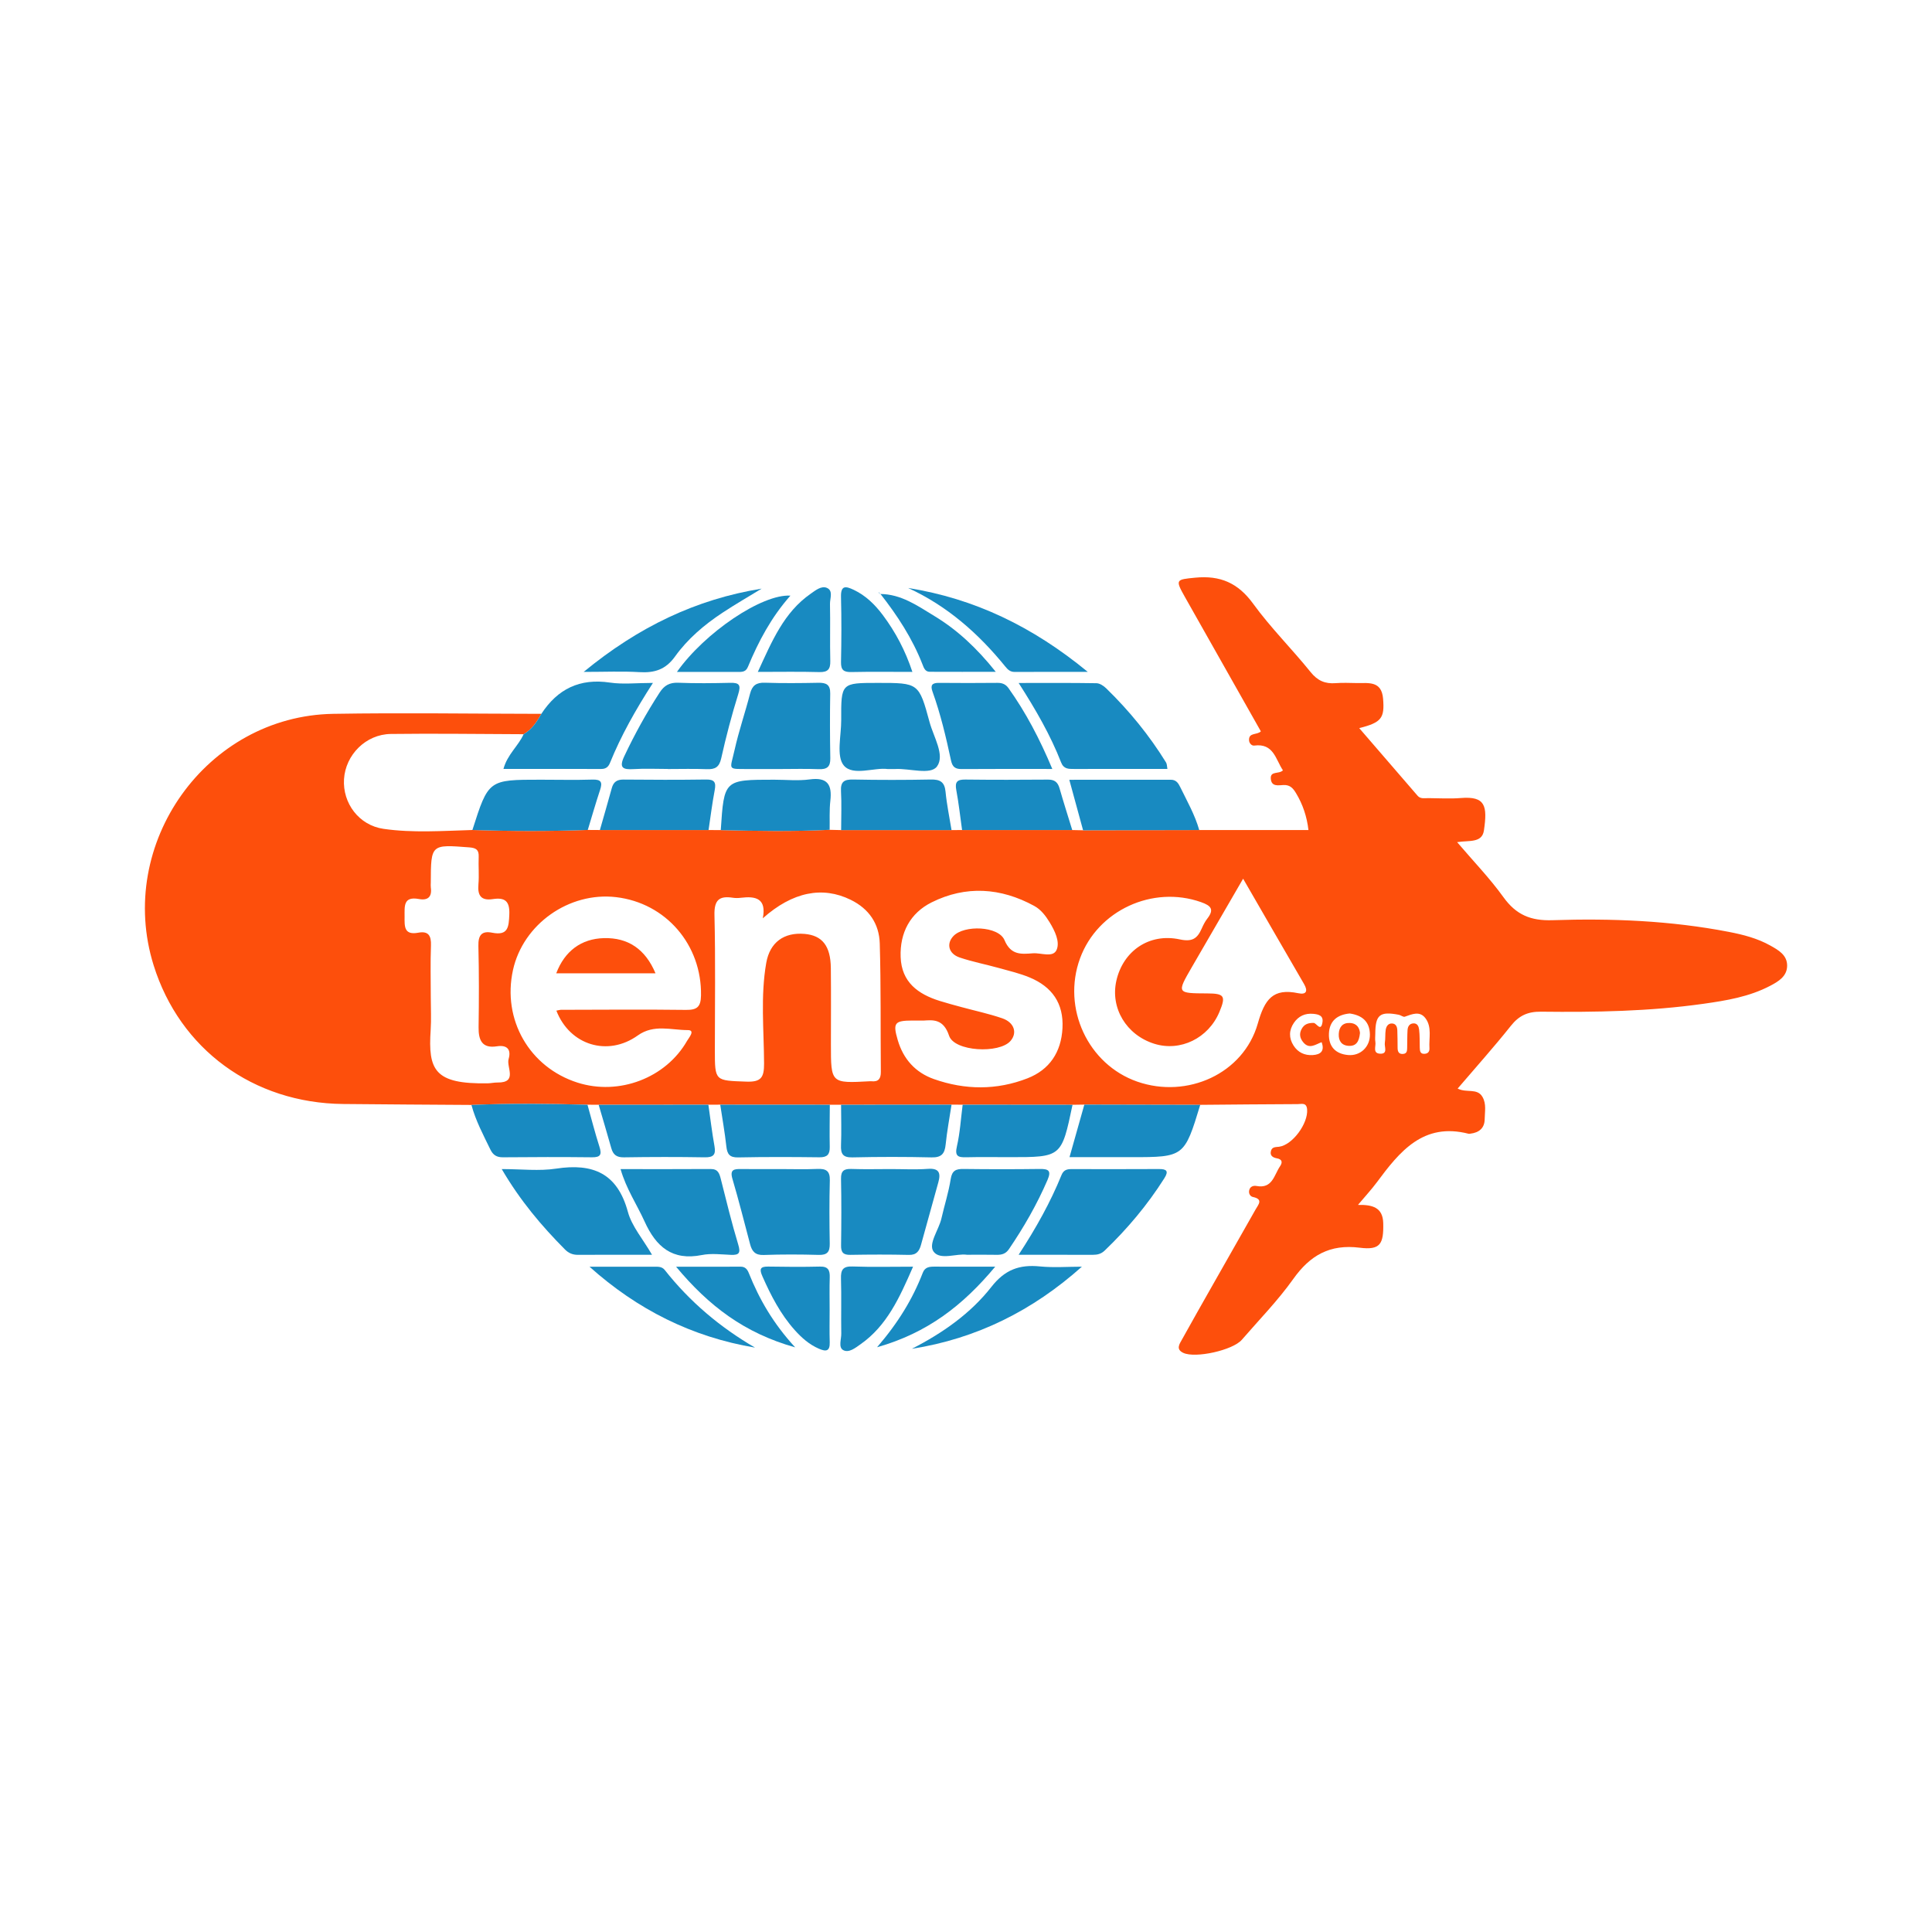 <?xml version="1.0" encoding="utf-8"?>
<!-- Generator: Adobe Illustrator 17.0.0, SVG Export Plug-In . SVG Version: 6.00 Build 0)  -->
<!DOCTYPE svg PUBLIC "-//W3C//DTD SVG 1.1//EN" "http://www.w3.org/Graphics/SVG/1.1/DTD/svg11.dtd">
<svg version="1.1" id="Layer_1" xmlns="http://www.w3.org/2000/svg" xmlns:xlink="http://www.w3.org/1999/xlink" x="0px" y="0px"
	 width="200px" height="200px" viewBox="0 0 200 200" enable-background="new 0 0 200 200" xml:space="preserve">

<g>
	<path fill="#FD4F0C" d="M48.803,114.383c-4.43-0.032-8.859-0.052-13.288-0.098c-9.297-0.096-16.897-5.667-19.611-14.357
		c-3.931-12.586,5.461-25.81,18.59-26.032c7.181-0.121,14.365-0.008,21.548,0c-0.469,0.829-0.981,1.62-1.838,2.109
		c-4.584-0.015-9.168-0.085-13.751-0.025c-2.589,0.034-4.684,2.164-4.841,4.678c-0.155,2.479,1.538,4.776,4.092,5.144
		c3.046,0.439,6.131,0.207,9.201,0.119c3.981,0.129,7.963,0.139,11.944-0.006c0.417,0.003,0.835,0.006,1.252,0.008
		c3.75,0,7.5,0.001,11.249,0.001c0.422,0.003,0.843,0.005,1.265,0.008c3.757,0.092,7.515,0.154,11.271-0.03
		c0.396,0.009,0.792,0.019,1.189,0.028c3.81,0.001,7.619,0.001,11.429,0.002c0.363-0.003,0.727-0.006,1.09-0.009
		c3.802,0.001,7.604,0.002,11.405,0.003c0.374,0.008,0.748,0.016,1.122,0.024c4.008-0.008,8.015-0.016,12.023-0.025
		c3.747,0,7.493,0,11.307,0c-0.165-1.406-0.584-2.65-1.286-3.817c-0.313-0.52-0.623-0.871-1.3-0.843
		c-0.511,0.021-1.238,0.202-1.312-0.639c-0.076-0.861,0.851-0.456,1.255-0.884c-0.759-1.127-0.956-2.83-2.97-2.561
		c-0.261,0.035-0.523-0.24-0.538-0.549c-0.041-0.832,0.829-0.522,1.223-0.923c-2.621-4.636-5.243-9.267-7.857-13.902
		c-1.027-1.82-0.935-1.811,1.059-2.007c2.586-0.254,4.436,0.539,6.001,2.696c1.805,2.488,4.016,4.677,5.949,7.078
		c0.723,0.898,1.501,1.229,2.588,1.145c0.725-0.056,1.458-0.021,2.187-0.01c1.215,0.018,2.574-0.258,2.727,1.626
		c0.161,1.985-0.146,2.455-2.471,3.039c2.068,2.398,4.054,4.707,6.05,7.008c0.295,0.34,0.728,0.235,1.112,0.238
		c1.122,0.01,2.25,0.079,3.365-0.011c2.54-0.205,2.753,0.817,2.384,3.349c-0.195,1.338-1.534,1.018-2.776,1.22
		c1.686,1.979,3.385,3.739,4.8,5.704c1.309,1.818,2.816,2.45,5.074,2.375c6.113-0.202,12.224,0.042,18.258,1.211
		c1.489,0.288,2.959,0.667,4.29,1.414c0.828,0.465,1.748,0.974,1.74,2.086c-0.007,1.103-0.897,1.63-1.747,2.077
		c-2.169,1.141-4.552,1.533-6.94,1.869c-5.569,0.783-11.178,0.879-16.786,0.814c-1.376-0.016-2.281,0.4-3.127,1.464
		c-1.734,2.18-3.597,4.257-5.509,6.495c0.926,0.479,2.024-0.081,2.569,0.861c0.426,0.736,0.239,1.535,0.23,2.305
		c-0.01,0.937-0.592,1.401-1.491,1.504c-0.056,0.006-0.116,0.023-0.167,0.01c-4.706-1.211-7.144,1.841-9.519,5.04
		c-0.531,0.716-1.142,1.373-1.941,2.324c1.5-0.033,2.577,0.259,2.616,1.888c0.052,2.16-0.309,2.81-2.425,2.543
		c-3.094-0.391-5.141,0.775-6.892,3.24c-1.585,2.231-3.524,4.212-5.322,6.29c-0.936,1.082-4.8,1.94-6.056,1.357
		c-0.805-0.374-0.392-0.927-0.134-1.393c1.058-1.913,2.14-3.812,3.218-5.713c1.465-2.584,2.934-5.165,4.4-7.748
		c0.286-0.504,0.819-1.051-0.277-1.284c-0.282-0.06-0.45-0.345-0.395-0.66c0.074-0.421,0.43-0.542,0.763-0.48
		c1.656,0.311,1.819-1.139,2.436-2.039c0.259-0.378,0.258-0.721-0.329-0.825c-0.424-0.075-0.759-0.289-0.599-0.8
		c0.127-0.405,0.507-0.353,0.837-0.398c1.388-0.189,3.009-2.407,2.895-3.863c-0.059-0.75-0.583-0.55-0.971-0.549
		c-3.364,0.011-6.728,0.046-10.092,0.074c-3.999-0.008-7.998-0.016-11.997-0.025c-0.408,0.006-0.816,0.013-1.224,0.019
		c-3.791-0.003-7.582-0.007-11.373-0.01c-0.384-0.001-0.768-0.002-1.152-0.003c-3.812,0.003-7.623,0.006-11.435,0.009
		c-0.388,0-0.776-0.001-1.165-0.001c-3.781-0.002-7.562-0.005-11.343-0.007c-0.409,0.001-0.818,0.002-1.227,0.003
		c-3.786,0.002-7.572,0.005-11.358,0.007c-0.386-0.002-0.772-0.004-1.157-0.006C56.812,114.256,52.808,114.211,48.803,114.383z
		 M128.687,90.963c-1.835,3.164-3.576,6.163-5.313,9.163c-1.561,2.697-1.559,2.698,1.612,2.712c1.769,0.008,1.938,0.27,1.243,1.928
		c-1.139,2.715-4.041,4.129-6.739,3.283c-2.892-0.907-4.568-3.698-3.923-6.534c0.697-3.066,3.391-4.952,6.564-4.269
		c1.31,0.282,1.82-0.104,2.269-1.121c0.158-0.357,0.337-0.719,0.575-1.025c0.744-0.954,0.406-1.342-0.647-1.713
		c-5.007-1.766-10.705,0.855-12.525,5.83c-1.885,5.152,0.825,10.979,5.933,12.755c5.153,1.792,10.989-0.808,12.471-6.018
		c0.713-2.505,1.562-3.691,4.204-3.134c0.806,0.17,1.013-0.215,0.586-0.949C132.917,98.293,130.851,94.706,128.687,90.963z
		 M57.596,104.622c0.238-0.047,0.347-0.086,0.456-0.087c4.315-0.007,8.631-0.047,12.946,0.009c1.149,0.015,1.548-0.294,1.57-1.491
		c0.092-5.227-3.62-9.578-8.797-10.181c-4.868-0.567-9.625,2.799-10.668,7.549c-1.127,5.133,1.706,10.068,6.689,11.653
		c4.284,1.363,9.134-0.472,11.336-4.329c0.181-0.318,0.888-1.111,0.068-1.11c-1.716,0.003-3.509-0.634-5.173,0.555
		C62.918,109.412,58.981,108.204,57.596,104.622z M95.663,105.646c-0.64,0-0.92-0.001-1.201,0c-1.859,0.006-2.054,0.236-1.526,2.03
		c0.573,1.95,1.816,3.348,3.739,4.028c3.229,1.142,6.513,1.164,9.694-0.079c2.268-0.886,3.489-2.693,3.618-5.193
		c0.133-2.581-1.091-4.28-3.386-5.24c-1.024-0.428-2.124-0.685-3.199-0.984c-1.347-0.374-2.727-0.641-4.049-1.084
		c-1.156-0.388-1.409-1.422-0.662-2.219c1.103-1.177,4.681-1.05,5.293,0.415c0.663,1.588,1.752,1.454,2.947,1.365
		c0.851-0.063,2.1,0.496,2.458-0.378c0.343-0.838-0.195-1.948-0.732-2.829c-0.414-0.679-0.902-1.32-1.596-1.698
		c-3.468-1.891-7.074-2.133-10.613-0.37c-2.222,1.106-3.308,3.142-3.214,5.67c0.096,2.598,1.798,3.833,4.048,4.537
		c0.746,0.233,1.502,0.434,2.256,0.639c1.403,0.382,2.831,0.686,4.204,1.155c1.254,0.428,1.592,1.507,0.867,2.345
		c-1.165,1.345-5.82,1.103-6.361-0.538C97.669,105.466,96.585,105.59,95.663,105.646z M78.965,95.062
		c0.405-2.069-0.743-2.31-2.261-2.125c-0.276,0.034-0.566,0.04-0.84-0.002c-1.424-0.222-1.941,0.245-1.903,1.8
		c0.113,4.652,0.04,9.308,0.041,13.963c0.001,3.244,0.005,3.153,3.264,3.272c1.532,0.056,1.836-0.436,1.83-1.878
		c-0.014-3.468-0.377-6.958,0.224-10.405c0.375-2.15,1.845-3.187,3.955-3.011c1.844,0.155,2.707,1.236,2.733,3.538
		c0.029,2.635,0.008,5.271,0.008,7.907c0,4.03,0,4.03,4.023,3.811c0.056-0.003,0.113-0.006,0.168,0
		c0.725,0.074,0.983-0.257,0.977-0.974c-0.042-4.429,0.017-8.861-0.112-13.288c-0.059-2.025-1.1-3.587-3.007-4.522
		C85.153,91.717,82.054,92.311,78.965,95.062z M44.594,103.255c0,1.12,0.062,2.245-0.011,3.36c-0.274,4.157,0.377,5.625,5.91,5.53
		c0.335-0.006,0.67-0.088,1.004-0.083c2.13,0.029,0.905-1.589,1.155-2.44c0.27-0.921-0.094-1.484-1.218-1.308
		c-1.53,0.24-1.909-0.634-1.89-1.98c0.04-2.8,0.049-5.602-0.021-8.402c-0.028-1.103,0.327-1.598,1.425-1.379
		c1.652,0.329,1.721-0.576,1.776-1.887c0.06-1.416-0.481-1.777-1.713-1.591c-1.204,0.182-1.585-0.365-1.485-1.516
		c0.083-0.945-0.011-1.904,0.028-2.855c0.029-0.716-0.244-0.927-0.965-0.983c-3.981-0.308-3.979-0.331-3.994,3.645
		c-0.001,0.168-0.02,0.339,0.003,0.504c0.139,0.971-0.302,1.369-1.234,1.196c-1.624-0.301-1.477,0.752-1.481,1.805
		c-0.004,1.015-0.081,1.961,1.42,1.681c1.052-0.196,1.349,0.319,1.31,1.326C44.545,99.668,44.594,101.463,44.594,103.255z
		 M142.369,107.023c0,0.28-0.04,0.568,0.009,0.839c0.079,0.437-0.312,1.168,0.47,1.215c0.871,0.052,0.441-0.713,0.51-1.132
		c0.073-0.439,0.019-0.898,0.089-1.338c0.053-0.334,0.233-0.666,0.64-0.658c0.418,0.009,0.547,0.342,0.563,0.694
		c0.027,0.616,0.019,1.233,0.029,1.849c0.006,0.383,0.134,0.655,0.588,0.608c0.383-0.04,0.394-0.335,0.401-0.613
		c0.017-0.616,0.002-1.234,0.039-1.848c0.021-0.349,0.176-0.664,0.584-0.698c0.452-0.038,0.58,0.344,0.616,0.653
		c0.072,0.609,0.051,1.229,0.066,1.845c0.009,0.356,0.038,0.695,0.531,0.649c0.343-0.032,0.492-0.26,0.472-0.571
		c-0.067-1.048,0.277-2.185-0.411-3.107c-0.591-0.792-1.387-0.425-2.141-0.161c-0.162,0.057-0.404-0.159-0.618-0.2
		C142.841,104.67,142.377,105.051,142.369,107.023z M139.723,104.915c-1.285,0.121-2.105,0.767-2.153,2.095
		c-0.048,1.322,0.678,2.092,1.991,2.207c1.271,0.112,2.274-0.859,2.251-2.132C141.788,105.732,140.99,105.098,139.723,104.915z
		 M136.815,107.886c-0.63,0.229-1.272,0.767-1.897,0.018c-0.355-0.426-0.447-0.879-0.174-1.385c0.271-0.502,0.677-0.632,1.243-0.628
		c0.29,0.002,0.752,0.983,0.915-0.07c0.108-0.7-0.424-0.818-0.948-0.869c-0.848-0.083-1.539,0.238-2.011,0.934
		c-0.514,0.758-0.536,1.566-0.036,2.349c0.459,0.718,1.149,1.036,1.983,0.986C136.69,109.172,137.155,108.826,136.815,107.886z"/>
	<path fill="#188AC1" d="M120.849,79.6c-3.282,0-6.468-0.003-9.655,0.003c-0.572,0.001-1.077,0.02-1.348-0.676
		c-1.096-2.808-2.595-5.415-4.396-8.225c2.863,0,5.461-0.02,8.057,0.024c0.342,0.006,0.742,0.272,1.006,0.529
		c2.374,2.308,4.455,4.857,6.197,7.677C120.811,79.098,120.797,79.335,120.849,79.6z"/>
	<path fill="#188AC1" d="M54.203,76.006c0.858-0.49,1.37-1.281,1.838-2.109c1.684-2.578,3.98-3.703,7.102-3.236
		c1.354,0.202,2.763,0.034,4.448,0.034c-1.805,2.798-3.301,5.459-4.453,8.295c-0.167,0.412-0.438,0.614-0.89,0.613
		c-3.338-0.006-6.675-0.003-10.131-0.003C52.529,78.086,53.666,77.218,54.203,76.006z"/>
	<path fill="#188AC1" d="M67.497,129.894c-2.743,0-5.207-0.008-7.671,0.006c-0.542,0.003-0.964-0.175-1.344-0.558
		c-2.41-2.431-4.612-5.023-6.544-8.32c2.039,0,3.874,0.223,5.634-0.046c3.812-0.581,6.338,0.476,7.427,4.475
		C65.408,126.953,66.548,128.255,67.497,129.894z"/>
	<path fill="#188AC1" d="M105.448,129.893c1.836-2.815,3.295-5.444,4.432-8.237c0.211-0.519,0.535-0.633,1.028-0.632
		c3.022,0.008,6.045,0.008,9.067-0.006c0.794-0.004,1.034,0.201,0.554,0.959c-1.746,2.758-3.826,5.232-6.18,7.487
		c-0.359,0.344-0.747,0.434-1.213,0.433C110.681,129.888,108.225,129.893,105.448,129.893z"/>
	<path fill="#188AC1" d="M80.727,79.61c-1.006,0-2.013,0.008-3.019-0.001c-2.492-0.022-2.157,0.228-1.659-1.999
		c0.438-1.956,1.096-3.862,1.598-5.805c0.22-0.85,0.65-1.159,1.532-1.13c1.843,0.061,3.69,0.043,5.534,0.007
		c0.813-0.016,1.247,0.186,1.231,1.11c-0.038,2.235-0.031,4.472,0.009,6.708c0.016,0.894-0.354,1.158-1.203,1.124
		C83.412,79.57,82.069,79.61,80.727,79.61z"/>
	<path fill="#188AC1" d="M69.125,79.602c-1.177,0-2.358-0.057-3.53,0.016c-1.116,0.07-1.54-0.127-0.973-1.327
		c1.078-2.283,2.29-4.482,3.664-6.6c0.474-0.731,1.024-1.049,1.924-1.013c1.791,0.072,3.587,0.049,5.38,0.008
		c0.946-0.022,1.128,0.218,0.832,1.171c-0.68,2.187-1.264,4.409-1.762,6.644c-0.208,0.933-0.642,1.156-1.499,1.123
		c-1.343-0.053-2.69-0.014-4.036-0.014C69.125,79.607,69.125,79.605,69.125,79.602z"/>
	<path fill="#188AC1" d="M108.935,79.603c-3.312,0-6.337-0.013-9.362,0.01c-0.666,0.005-0.974-0.189-1.125-0.893
		c-0.516-2.406-1.081-4.804-1.916-7.126c-0.238-0.661-0.042-0.911,0.669-0.903c2.02,0.025,4.04,0.013,6.06-0.001
		c0.487-0.004,0.849,0.139,1.143,0.552C106.196,73.759,107.62,76.468,108.935,79.603z"/>
	<path fill="#188AC1" d="M91.884,79.61c-1.367-0.186-3.574,0.753-4.524-0.357c-0.815-0.951-0.271-3.09-0.278-4.703
		c-0.017-3.856-0.006-3.856,3.783-3.856c4.233,0,4.26-0.007,5.367,4.07c0.418,1.538,1.607,3.416,0.768,4.575
		c-0.668,0.922-2.831,0.187-4.328,0.27C92.504,79.619,92.336,79.61,91.884,79.61z"/>
	<path fill="#188AC1" d="M92.181,121.022c1.289-0.001,2.584,0.072,3.867-0.022c1.175-0.086,1.356,0.429,1.09,1.387
		c-0.599,2.156-1.2,4.311-1.793,6.468c-0.178,0.648-0.458,1.07-1.257,1.052c-2.017-0.047-4.036-0.04-6.054-0.005
		c-0.73,0.013-0.978-0.245-0.967-0.971c0.033-2.298,0.042-4.597-0.005-6.895c-0.017-0.837,0.311-1.053,1.084-1.026
		C89.489,121.057,90.836,121.023,92.181,121.022z"/>
	<path fill="#188AC1" d="M64.241,121.025c3.197,0,6.263,0.013,9.329-0.009c0.752-0.005,0.899,0.444,1.048,1.034
		c0.572,2.271,1.128,4.548,1.804,6.788c0.261,0.866,0.101,1.099-0.758,1.064c-1.005-0.041-2.045-0.175-3.012,0.019
		c-3.068,0.614-4.749-0.871-5.929-3.481C65.926,124.681,64.822,123.062,64.241,121.025z"/>
	<path fill="#188AC1" d="M100.091,129.892c-1.046-0.162-2.758,0.595-3.441-0.317c-0.595-0.795,0.534-2.248,0.805-3.437
		c0.311-1.363,0.745-2.703,0.961-4.079c0.139-0.888,0.541-1.058,1.326-1.048c2.631,0.033,5.263,0.035,7.895,0
		c0.921-0.012,1.213,0.181,0.801,1.138c-1.091,2.528-2.45,4.895-3.996,7.166c-0.333,0.488-0.752,0.595-1.287,0.583
		C102.203,129.878,101.25,129.892,100.091,129.892z"/>
	<path fill="#188AC1" d="M80.744,121.022c1.286,0,2.575,0.042,3.858-0.014c0.891-0.039,1.328,0.18,1.301,1.187
		c-0.059,2.18-0.046,4.362-0.008,6.543c0.015,0.849-0.249,1.194-1.144,1.169c-1.9-0.053-3.804-0.061-5.703,0.008
		c-0.866,0.031-1.201-0.376-1.393-1.098c-0.601-2.264-1.171-4.538-1.834-6.784c-0.286-0.969,0.172-1.026,0.896-1.015
		C78.059,121.036,79.402,121.022,80.744,121.022z"/>
	<path fill="#188AC1" d="M60.847,85.916c-3.981,0.146-7.962,0.135-11.944,0.006c1.662-5.208,1.662-5.208,7.078-5.207
		c1.785,0,3.571,0.044,5.354-0.012c0.902-0.028,1.048,0.277,0.785,1.068C61.665,83.143,61.268,84.533,60.847,85.916z"/>
	<path fill="#188AC1" d="M124.144,85.926c-4.008,0.008-8.015,0.016-12.023,0.025c-0.453-1.661-0.906-3.322-1.427-5.228
		c3.547,0,7.032,0.003,10.516-0.003c0.544-0.001,0.769,0.352,0.974,0.773C122.893,82.947,123.699,84.356,124.144,85.926z"/>
	<path fill="#188AC1" d="M112.25,114.351c3.999,0.008,7.998,0.016,11.997,0.025c-1.634,5.378-1.68,5.413-7.115,5.413
		c-2.105,0-4.211,0-6.417,0C111.258,117.867,111.754,116.109,112.25,114.351z"/>
	<path fill="#188AC1" d="M48.803,114.383c4.004-0.171,8.009-0.127,12.014-0.019c0.406,1.447,0.776,2.906,1.234,4.337
		c0.253,0.791,0.149,1.111-0.764,1.101c-3.074-0.035-6.15-0.027-9.224,0.001c-0.652,0.006-1.026-0.239-1.301-0.807
		C50.032,117.49,49.241,116.012,48.803,114.383z"/>
	<path fill="#188AC1" d="M85.885,85.903c-3.757,0.184-7.514,0.122-11.271,0.03c0.342-5.218,0.342-5.218,5.534-5.218
		c1.226,0,2.47,0.132,3.674-0.031c1.848-0.249,2.326,0.55,2.135,2.214C85.844,83.89,85.904,84.901,85.885,85.903z"/>
	<path fill="#188AC1" d="M73.349,85.925c-3.75,0-7.5-0.001-11.249-0.001c0.412-1.447,0.835-2.891,1.233-4.343
		c0.173-0.632,0.533-0.886,1.202-0.88c2.853,0.026,5.706,0.036,8.558-0.005c0.865-0.012,1.047,0.287,0.895,1.09
		C73.727,83.157,73.557,84.545,73.349,85.925z"/>
	<path fill="#188AC1" d="M98.503,85.933c-3.81-0.001-7.619-0.001-11.429-0.002c0.001-1.342,0.06-2.687-0.015-4.024
		c-0.054-0.982,0.322-1.229,1.25-1.211c2.682,0.053,5.367,0.052,8.05,0c0.958-0.019,1.426,0.247,1.524,1.265
		C98.011,83.293,98.289,84.61,98.503,85.933z"/>
	<path fill="#188AC1" d="M110.999,85.927c-3.802-0.001-7.604-0.002-11.405-0.003c-0.195-1.383-0.345-2.774-0.601-4.146
		c-0.157-0.842,0.102-1.088,0.926-1.078c2.855,0.033,5.711,0.029,8.566,0.005c0.677-0.006,1.015,0.263,1.197,0.897
		C110.097,83.05,110.557,84.486,110.999,85.927z"/>
	<path fill="#188AC1" d="M87.067,114.368c3.812-0.003,7.623-0.006,11.435-0.009c-0.209,1.376-0.469,2.746-0.609,4.129
		c-0.096,0.949-0.437,1.347-1.455,1.324c-2.729-0.063-5.461-0.063-8.19,0c-1.001,0.023-1.224-0.366-1.187-1.265
		C87.118,117.155,87.07,115.76,87.067,114.368z"/>
	<path fill="#188AC1" d="M99.654,114.361c3.791,0.003,7.582,0.007,11.373,0.01c-1.138,5.418-1.138,5.418-6.487,5.418
		c-1.509,0-3.02-0.027-4.528,0.011c-0.853,0.022-1.185-0.125-0.954-1.129C99.382,117.264,99.467,115.801,99.654,114.361z"/>
	<path fill="#188AC1" d="M61.974,114.37c3.786-0.002,7.572-0.005,11.358-0.007c0.206,1.432,0.376,2.871,0.632,4.294
		c0.16,0.892-0.121,1.162-1.017,1.148c-2.786-0.046-5.574-0.043-8.36,0.002c-0.753,0.012-1.115-0.268-1.307-0.951
		C62.86,117.356,62.411,115.865,61.974,114.37z"/>
	<path fill="#188AC1" d="M74.559,114.359c3.781,0.002,7.562,0.005,11.343,0.007c-0.006,1.456-0.037,2.913-0.007,4.368
		c0.016,0.788-0.274,1.078-1.077,1.068c-2.8-0.034-5.601-0.045-8.4,0.013c-0.892,0.018-1.139-0.342-1.227-1.142
		C75.032,117.229,74.775,115.797,74.559,114.359z"/>
	<path fill="#188AC1" d="M94.008,60.868c6.863,1.097,12.874,3.979,18.599,8.685c-2.836,0-5.209-0.005-7.582,0.005
		c-0.449,0.002-0.704-0.246-0.961-0.563C101.291,65.58,98.06,62.73,94.008,60.868z"/>
	<path fill="#188AC1" d="M60.422,69.555c5.666-4.659,11.628-7.52,18.425-8.62c-1.354,0.829-2.732,1.622-4.056,2.496
		c-1.88,1.24-3.607,2.708-4.911,4.528c-0.985,1.376-2.142,1.713-3.702,1.62C64.412,69.474,62.635,69.555,60.422,69.555z"/>
	<path fill="#188AC1" d="M111.995,131.127c-5.084,4.544-10.896,7.45-17.6,8.5c3.17-1.62,6.071-3.644,8.241-6.417
		c1.394-1.781,2.903-2.318,5.002-2.111C109.077,131.242,110.541,131.127,111.995,131.127z"/>
	<path fill="#188AC1" d="M61.026,131.129c2.238,0,4.476-0.001,6.714,0c0.392,0,0.79-0.021,1.074,0.339
		c2.586,3.279,5.714,5.926,9.346,8.035C71.645,138.412,65.982,135.57,61.026,131.129z"/>
	<path fill="#188AC1" d="M78.451,69.555c1.475-3.212,2.704-6.161,5.462-8.086c0.502-0.351,1.108-0.852,1.675-0.617
		c0.697,0.289,0.319,1.1,0.332,1.672c0.043,1.963-0.018,3.929,0.031,5.893c0.022,0.869-0.255,1.181-1.148,1.157
		C82.79,69.517,80.773,69.555,78.451,69.555z"/>
	<path fill="#188AC1" d="M94.45,69.555c-2.191,0-4.259-0.03-6.325,0.015c-0.79,0.017-1.081-0.215-1.064-1.037
		c0.047-2.244,0.057-4.49-0.001-6.734c-0.031-1.222,0.481-1.136,1.313-0.742c1.257,0.595,2.212,1.542,3.021,2.622
		C92.703,65.429,93.719,67.345,94.45,69.555z"/>
	<path fill="#188AC1" d="M94.519,131.127c-1.402,3.219-2.704,6.11-5.432,8.026c-0.531,0.373-1.215,0.935-1.8,0.609
		c-0.519-0.29-0.188-1.122-0.199-1.708c-0.033-1.897,0.028-3.796-0.03-5.691c-0.028-0.911,0.201-1.292,1.194-1.257
		C90.255,131.177,92.262,131.127,94.519,131.127z"/>
	<path fill="#188AC1" d="M85.884,135.59c0,1.118-0.027,2.236,0.009,3.352c0.031,0.964-0.395,0.993-1.127,0.674
		c-1-0.436-1.789-1.136-2.499-1.93c-1.47-1.642-2.463-3.572-3.347-5.572c-0.312-0.707-0.26-1.013,0.598-0.998
		c1.788,0.031,3.577,0.043,5.364,0c0.855-0.021,1.035,0.384,1.012,1.121C85.858,133.354,85.884,134.472,85.884,135.59z"/>
	<path fill="#188AC1" d="M91.1,61.489c2.183,0.006,3.884,1.223,5.632,2.284c2.365,1.436,4.365,3.294,6.351,5.775
		c-2.464,0-4.65,0.006-6.836-0.005c-0.489-0.002-0.619-0.426-0.759-0.784c-1.045-2.676-2.596-5.047-4.358-7.293L91.1,61.489z"/>
	<path fill="#188AC1" d="M70.076,69.558c2.864-4.063,8.803-8.08,11.747-7.898c-1.98,2.238-3.308,4.741-4.398,7.374
		c-0.232,0.56-0.647,0.524-1.092,0.524C74.317,69.558,72.301,69.558,70.076,69.558z"/>
	<path fill="#188AC1" d="M82.316,139.478c-5.25-1.469-8.949-4.293-12.327-8.347c2.49,0,4.585,0.007,6.679-0.006
		c0.483-0.003,0.697,0.285,0.848,0.662C78.597,134.479,80.015,136.97,82.316,139.478z"/>
	<path fill="#188AC1" d="M103.025,131.125c-3.344,4.01-6.998,6.853-12.232,8.342c2.209-2.566,3.689-5.015,4.733-7.712
		c0.231-0.596,0.693-0.636,1.223-0.633C98.706,131.131,100.664,131.125,103.025,131.125z"/>
	<path fill="#188AC1" d="M91.13,61.466c-0.048-0.026-0.102-0.045-0.142-0.08c-0.016-0.015-0.002-0.064-0.002-0.097
		c0.038,0.066,0.076,0.133,0.114,0.2C91.1,61.489,91.13,61.466,91.13,61.466z"/>
	<path fill="#FD4F0C" d="M57.582,100.757c0.882-2.325,2.607-3.58,4.929-3.642c2.497-0.067,4.289,1.125,5.347,3.642
		C64.44,100.757,61.068,100.757,57.582,100.757z"/>
	<path fill="#FD4F0C" d="M140.785,106.928c-0.087,0.902-0.394,1.378-1.163,1.339c-0.763-0.039-1.068-0.548-1.034-1.237
		c0.034-0.688,0.382-1.166,1.148-1.132C140.509,105.933,140.736,106.458,140.785,106.928z"/>
</g>
</svg>
